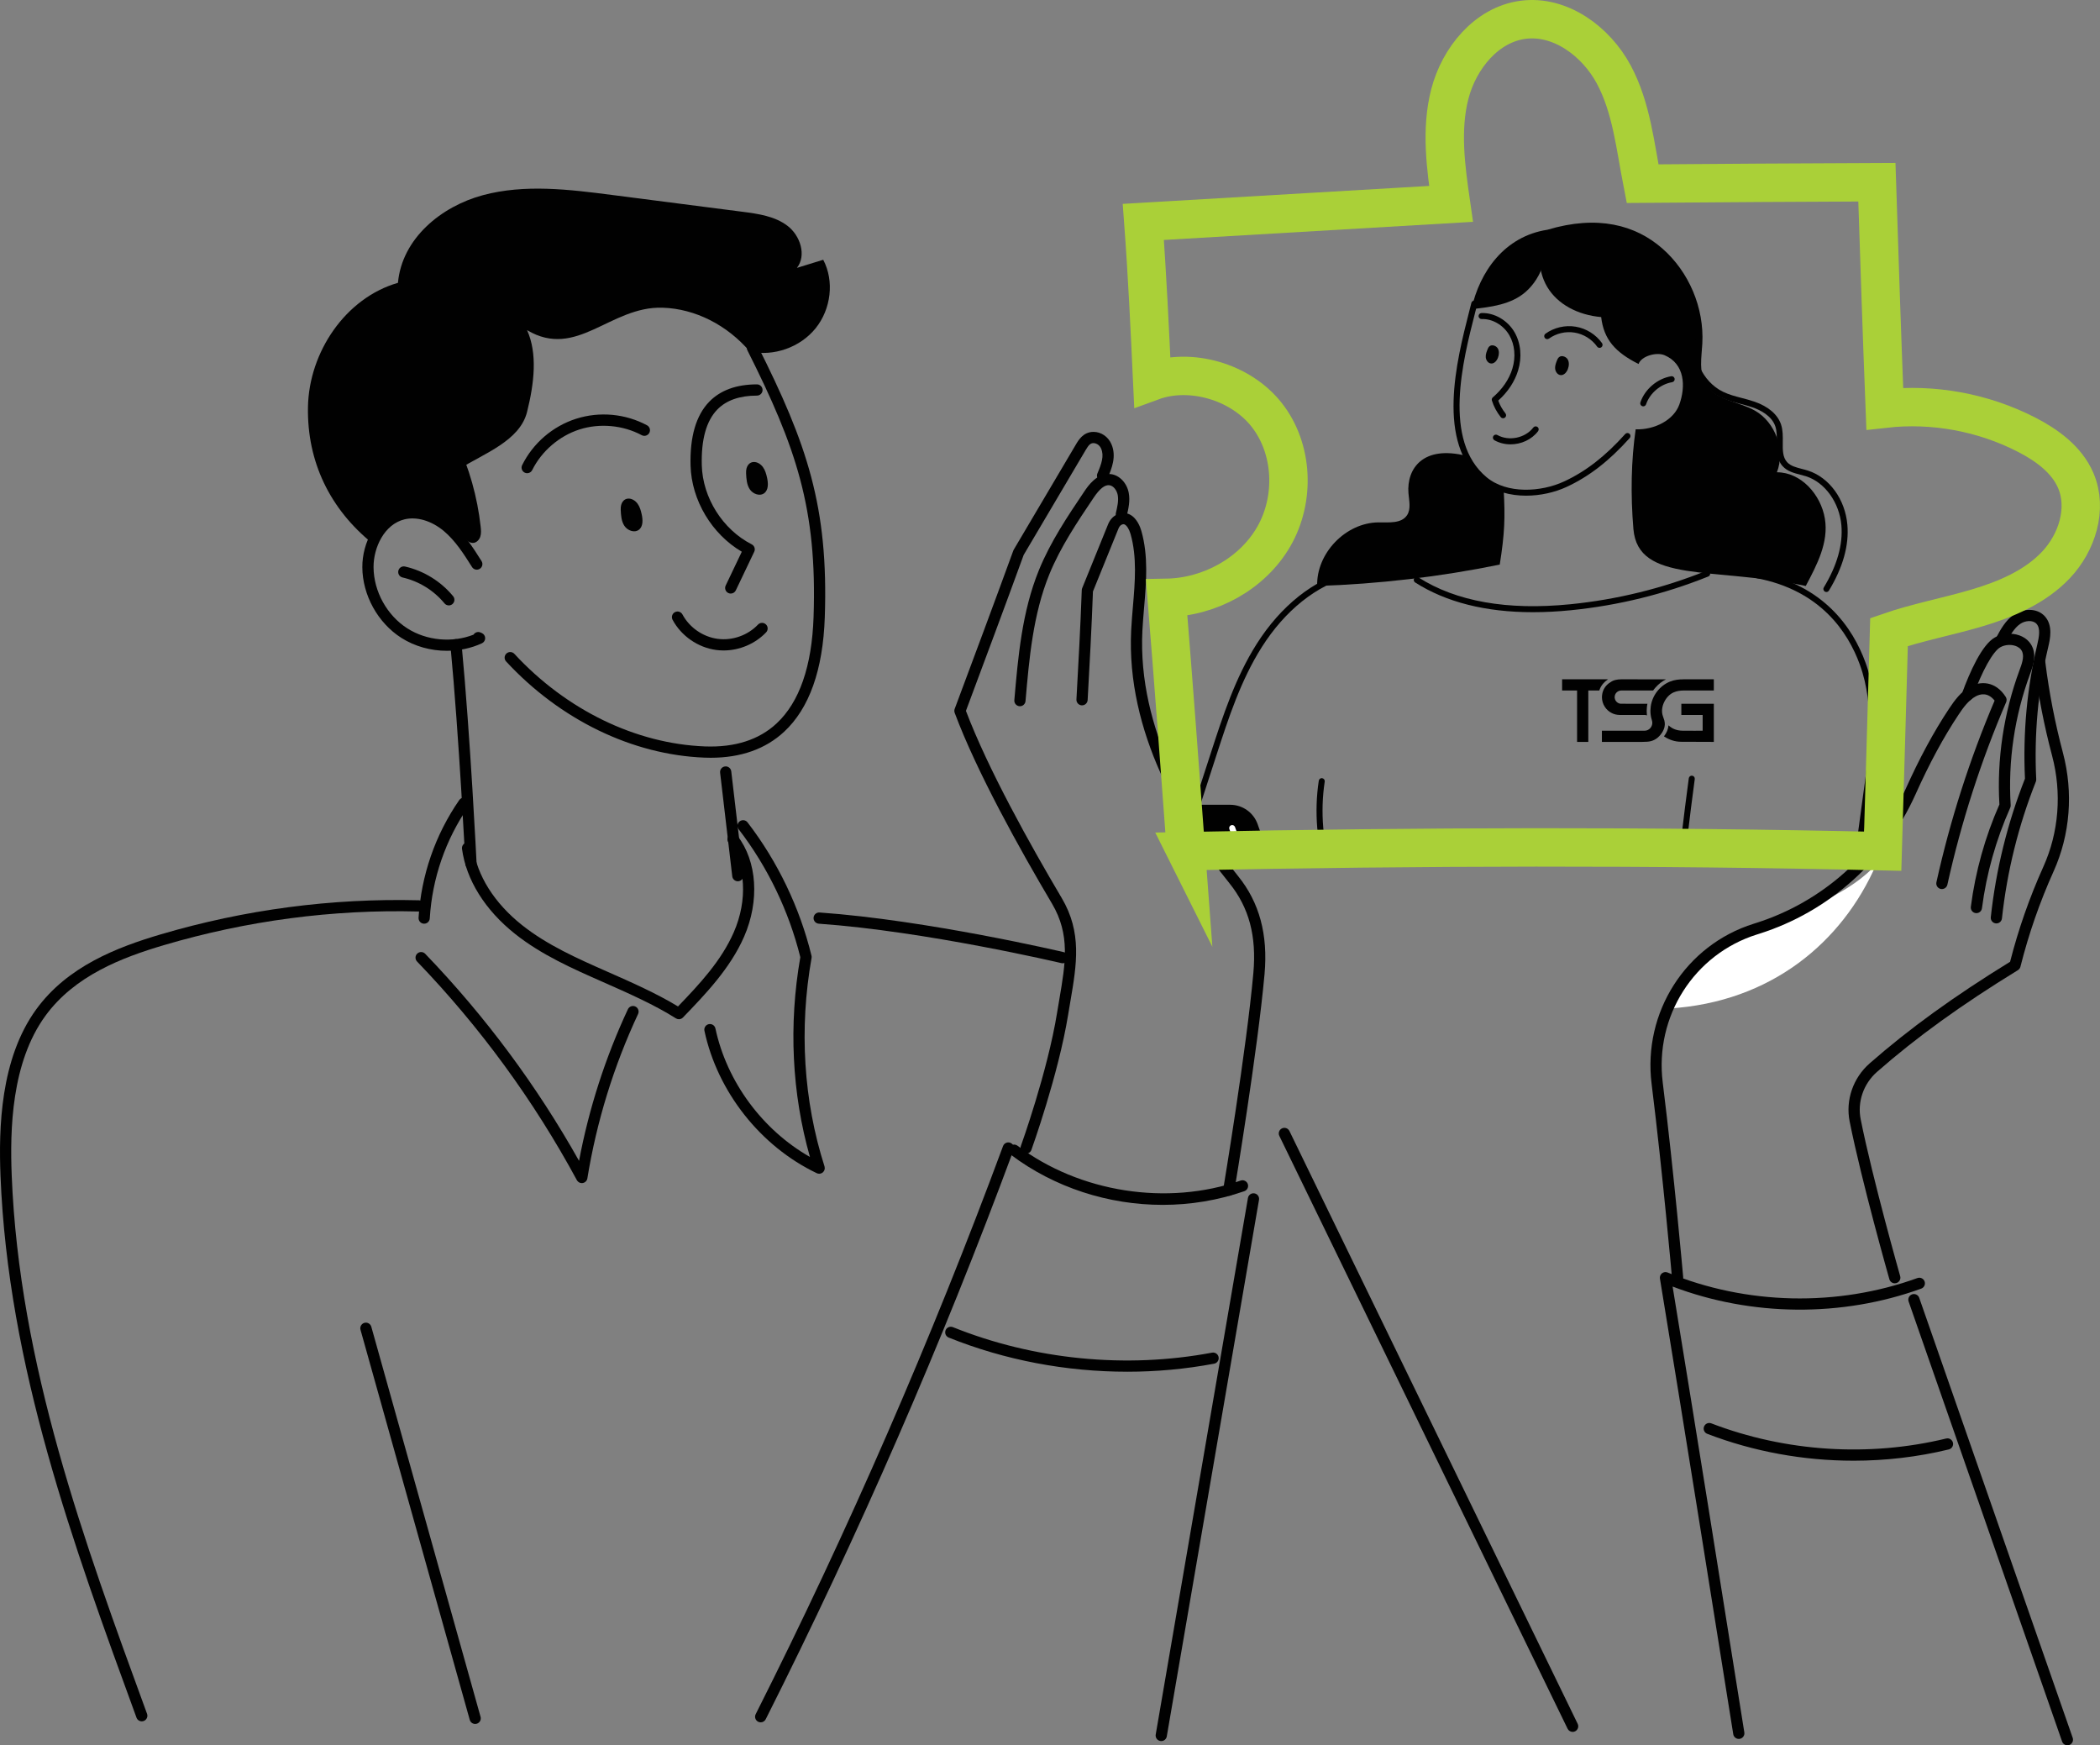 <svg xmlns="http://www.w3.org/2000/svg" xmlns:xlink="http://www.w3.org/1999/xlink" id="Layer_2" data-name="Layer 2" width="135.043mm" height="112.213mm" viewBox="0 0 382.8 318.084"><rect x="0" y="0" width="382.8" height="318.084" fill="#808080" stroke="none"/><defs><clipPath id="clippath"><path d="m216.195,155.126c-1.151-15.528-2.301-31.057-3.529-46.168,7.844-.138,15.621-4.38,19.535-11.18,3.914-6.799,3.557-15.966-1.282-22.142-4.839-6.176-14.031-8.673-20.884-6.158-.445-9.574-.89-19.149-1.625-29.033,18.699-1.096,37.398-2.191,56.097-3.287-.957-6.655-1.905-13.519-.223-20.028,1.682-6.51,6.679-12.645,13.344-13.523,6.79-.895,13.297,3.933,16.537,9.966,3.24,6.034,3.915,13.067,5.252,19.9,14.277-.109,28.554-.218,42.713-.263.45,13.775.9,27.549,1.439,41.264,8.832-.991,17.945.683,25.848,4.748,3.716,1.911,7.336,4.539,8.975,8.383,2.182,5.116.213,11.299-3.605,15.343-3.818,4.044-9.153,6.296-14.487,7.873-5.333,1.577-10.85,2.601-15.959,4.37-.369,13.105-.738,26.209-1.151,39.94-42.089-.977-84.203-.855-126.996-.007Z" fill="none" stroke="#aad038" stroke-miterlimit="10" stroke-width="7"></path></clipPath></defs><g id="Layer_1-2" data-name="Layer 1"><path d="m81.462,118.61c-2.922,0-5.849-.796-8.299-2.355-4.297-2.734-7.09-7.792-7.116-12.885-.022-4.44,2.443-9.543,7.194-10.702,2.873-.705,6.223.247,8.963,2.536,2.374,1.983,4.074,4.677,5.573,7.052.302.478.159,1.109-.319,1.411-.477.301-1.11.16-1.411-.319-1.489-2.358-3.028-4.797-5.156-6.575-2.242-1.874-4.921-2.665-7.166-2.118-3.682.899-5.65,5.156-5.633,8.705.022,4.415,2.443,8.799,6.168,11.168,3.518,2.238,8.171,2.661,12.055,1.141.264-.425.806-.607,1.28-.397l.233.102c.368.161.608.524.612.927.004.402-.229.77-.594.938-1.987.917-4.185,1.369-6.386,1.37Z" fill="#010101" stroke-width="0"></path><path d="m81.811,110.335c-.295,0-.588-.127-.79-.372-1.945-2.361-4.658-4.037-7.639-4.717-.551-.126-.895-.675-.77-1.225.126-.551.67-.897,1.225-.77,3.42.782,6.532,2.703,8.763,5.411.359.436.297,1.08-.139,1.44-.19.157-.421.233-.65.233Z" fill="#010101" stroke-width="0"></path><path d="m79.956,94.463c2.562-2.287,3.921-5.853,3.714-8.971,4.615-2.881,11.089-5.145,12.407-10.423,1.318-5.278,1.915-10.647,0-14.899,9.073,5.393,15.133-4.394,24.71-4.092,5.961.189,11.775,3.175,15.886,7.986,4.368.95,9.206-.76,12.008-4.243,2.802-3.483,3.435-8.575,1.382-12.479-1.599.494-3.197.987-4.796,1.481,1.788-2.294.605-5.885-1.703-7.655-2.308-1.77-5.341-2.201-8.226-2.573-7.935-1.023-15.87-2.045-23.806-3.068-7.819-1.008-15.877-2.001-23.491.04-7.615,2.041-14.767,7.893-15.501,15.978-9.591,2.764-16.226,12.666-16.403,22.646-.177,9.98,4.015,18.587,11.759,24.845,2.653-6.995,9.658-6.339,12.06-4.572Z" fill="#010101" stroke-width="0"></path><path d="m85.855,158.406c-.542,0-.994-.426-1.021-.973-.011-.226-1.119-22.805-2.728-39.834-.054-.562.36-1.061.922-1.114.545-.055,1.061.359,1.114.922,1.614,17.075,2.723,39.7,2.734,39.926.028.564-.408,1.044-.972,1.071-.017.002-.034.002-.05.002Z" fill="#010101" stroke-width="0"></path><path d="m129.556,138.102c-.377,0-.758-.007-1.144-.022-13.14-.51-26.318-6.898-36.153-17.527-.384-.415-.358-1.061.057-1.446.414-.382,1.06-.359,1.446.057,9.468,10.233,22.128,16.383,34.73,16.872,5.453.205,9.847-1.194,13.057-4.178,4.172-3.878,6.444-10.411,6.753-19.419.676-19.721-3.175-30.93-12.065-48.6-.254-.504-.051-1.12.454-1.373.503-.255,1.12-.051,1.373.454,9.053,17.991,12.974,29.422,12.282,49.589-.328,9.571-2.819,16.586-7.404,20.848-3.391,3.152-7.89,4.746-13.385,4.746Z" fill="#010101" stroke-width="0"></path><path d="m133.204,108.18c-.148,0-.297-.032-.44-.1-.51-.243-.726-.853-.483-1.363l2.94-6.165c-5.457-3.193-9.172-9.379-9.341-15.703-.141-5.254,1.007-9.17,3.411-11.64,2.039-2.094,4.963-3.156,8.691-3.156.565,0,1.023.458,1.023,1.023,0,.565-.458,1.023-1.023,1.023-3.155,0-5.585.853-7.224,2.537-2.004,2.059-2.957,5.476-2.831,10.158.158,5.929,3.815,11.721,9.1,14.413.494.252.698.852.459,1.352l-3.357,7.037c-.175.368-.542.583-.924.583Z" fill="#010101" stroke-width="0"></path><path d="m131.894,118.547c-.452,0-.903-.03-1.351-.089-3.317-.446-6.36-2.553-7.941-5.501-.267-.498-.08-1.118.418-1.385.497-.266,1.118-.081,1.385.418,1.276,2.38,3.733,4.081,6.41,4.44,2.677.36,5.494-.635,7.354-2.594.388-.41,1.036-.426,1.446-.038.41.388.427,1.036.038,1.446-1.991,2.099-4.871,3.304-7.757,3.304Z" fill="#010101" stroke-width="0"></path><path d="m96.098,86.243c-.153,0-.308-.034-.454-.106-.506-.252-.713-.865-.462-1.371,1.991-4.011,5.578-7.091,9.843-8.45,4.267-1.359,8.974-.925,12.918,1.192.497.268.684.888.417,1.386-.268.498-.889.682-1.386.417-3.407-1.829-7.642-2.22-11.328-1.046-3.686,1.175-6.912,3.945-8.632,7.41-.179.36-.541.568-.917.568Z" fill="#010101" stroke-width="0"></path><path d="m134.494,160.614c-.511,0-.953-.384-1.014-.904l-2.214-18.891c-.066-.561.336-1.069.897-1.135.559-.07,1.069.335,1.135.897l2.214,18.891c.066.561-.336,1.069-.897,1.135-.041.005-.081.007-.121.007Z" fill="#010101" stroke-width="0"></path><path d="m77.321,168.346c-.021,0-.042-.001-.062-.002-.564-.034-.993-.519-.96-1.083.467-7.691,3.03-15.106,7.414-21.444.322-.465.958-.58,1.423-.26.465.321.581.959.26,1.423-4.172,6.031-6.611,13.086-7.054,20.403-.034.543-.483.961-1.02.961Z" fill="#010101" stroke-width="0"></path><path d="m123.755,185.754c-.189,0-.379-.052-.547-.158-3.949-2.499-8.743-4.613-13.379-6.658-5.461-2.409-11.11-4.901-15.929-8.724-5.482-4.35-8.92-9.857-9.682-15.505-.075-.56.317-1.075.877-1.151.561-.065,1.075.317,1.151.877.69,5.122,3.86,10.156,8.926,14.175,4.613,3.66,10.139,6.098,15.483,8.456,4.434,1.955,9.011,3.974,12.936,6.36,3.93-4.08,7.903-8.33,10.177-13.543,2.549-5.844,2.175-12.241-.953-16.296-.344-.448-.261-1.09.185-1.435.448-.343,1.089-.261,1.435.185,3.576,4.638,4.051,11.847,1.208,18.365-2.532,5.804-7.112,10.552-11.153,14.74-.198.205-.466.312-.736.312Z" fill="#010101" stroke-width="0"></path><path d="m106.058,215.624c-.371,0-.719-.202-.9-.536-7.865-14.535-17.665-27.941-29.128-39.845-.392-.407-.38-1.055.027-1.446.406-.392,1.055-.38,1.446.027,10.918,11.339,20.345,24.025,28.049,37.743,1.802-9.543,4.793-18.826,8.907-27.632.24-.511.85-.734,1.36-.494.511.239.733.848.494,1.36-4.445,9.515-7.556,19.598-9.246,29.965-.07.432-.408.771-.839.844-.057.01-.114.014-.17.014Z" fill="#010101" stroke-width="0"></path><path d="m149.324,213.915c-.149,0-.3-.033-.44-.1-10.253-4.893-18.098-14.835-20.474-25.946-.118-.553.234-1.096.786-1.215.563-.115,1.096.235,1.215.786,2.079,9.723,8.587,18.499,17.23,23.418-3.296-11.581-3.906-24.11-1.755-36.409-2.08-8.401-5.964-16.461-11.241-23.322-.344-.447-.261-1.09.188-1.434.448-.342,1.091-.26,1.434.188,5.492,7.141,9.523,15.542,11.657,24.293.034.137.038.281.013.421-2.286,12.875-1.47,26.011,2.361,37.986.125.388.006.814-.301,1.082-.19.166-.431.253-.673.253Z" fill="#010101" stroke-width="0"></path><path d="m25.843,313.716c-.417,0-.809-.256-.961-.671C13.372,281.582,1.469,249.048.094,214.34c-.346-8.719-.048-21.353,6.5-30.371,5.687-7.832,14.692-11.316,22.752-13.692,15.323-4.515,31.133-6.596,46.992-6.201.565.014,1.011.484.997,1.048-.014.566-.501,1.001-1.049.997-15.652-.399-31.245,1.662-46.362,6.118-7.729,2.278-16.349,5.596-21.675,12.931-6.175,8.504-6.446,20.674-6.112,29.088,1.363,34.388,13.209,66.769,24.666,98.083.194.531-.078,1.118-.609,1.312-.116.042-.235.062-.352.062Z" fill="#010101" stroke-width="0"></path><path d="m304.261,183.798c1.602-4.992,5.633-8.886,10.128-11.584s9.507-4.384,14.351-6.39c4.844-2.005,9.66-4.425,13.251-8.244-6.163,14.12-19.141,25.075-37.73,26.217Z" fill="#fff" stroke-width="0"></path><path d="m86.615,314.194c-.447,0-.857-.295-.985-.747l-19.916-71.093c-.152-.543.165-1.108.71-1.261.537-.151,1.108.164,1.261.71l19.916,71.093c.152.543-.165,1.108-.71,1.261-.092.026-.185.038-.277.038Z" fill="#010101" stroke-width="0"></path><path d="m193.704,175.556c-.077,0-.157-.009-.237-.027-.245-.058-24.731-5.81-44.215-7.185-.563-.04-.989-.529-.949-1.092s.524-.991,1.092-.949c19.653,1.387,44.296,7.176,44.543,7.235.549.13.889.682.76,1.232-.112.47-.531.787-.995.787Z" fill="#010101" stroke-width="0"></path><path d="m286.671,315.639c-.38,0-.744-.212-.921-.575l-52.544-108.042c-.247-.508-.036-1.12.472-1.367.507-.248,1.121-.035,1.367.472l52.544,108.042c.247.508.036,1.12-.472,1.367-.144.07-.296.103-.447.103Z" fill="#010101" stroke-width="0"></path><path d="m138.662,313.899c-.155,0-.312-.035-.46-.109-.504-.254-.707-.869-.453-1.374,16.89-33.516,32.061-68.352,45.092-103.543.196-.531.786-.803,1.314-.604.53.196.801.785.604,1.314-13.057,35.263-28.259,70.17-45.183,103.754-.18.357-.54.563-.914.563Z" fill="#010101" stroke-width="0"></path><path d="m211.68,317.314c-.058,0-.116-.005-.175-.015-.557-.095-.93-.624-.834-1.181l16.813-97.791c.096-.557.634-.933,1.181-.834.557.095.93.624.834,1.181l-16.813,97.791c-.086.498-.518.85-1.006.85Z" fill="#010101" stroke-width="0"></path><path d="m211.934,219.589c-9.876,0-19.723-3.146-27.694-9.15-.452-.34-.542-.981-.201-1.432.34-.451.981-.541,1.432-.201,11.324,8.529,27.29,11.025,40.681,6.356.53-.185,1.116.096,1.303.63.185.533-.096,1.116-.63,1.303-4.807,1.676-9.853,2.495-14.891,2.495Z" fill="#010101" stroke-width="0"></path><path d="m205.459,249.998c-11.119,0-22.284-2.107-32.525-6.225-.523-.211-.778-.807-.567-1.331.211-.523.805-.778,1.331-.567,14.792,5.95,31.569,7.6,47.241,4.648.56-.105,1.09.261,1.195.816s-.261,1.09-.816,1.195c-5.202.981-10.526,1.466-15.859,1.466Z" fill="#010101" stroke-width="0"></path><path d="m316.956,316.92c-.494,0-.929-.359-1.009-.862-4.354-27.313-8.856-55.556-13.365-83.031-.06-.366.083-.736.373-.967.292-.229.684-.285,1.027-.144,14.343,5.927,30.94,6.295,45.532,1.013.53-.193,1.118.082,1.311.614.192.531-.083,1.118-.614,1.311-14.496,5.245-30.906,5.093-45.318-.376,4.412,26.917,8.814,54.533,13.074,81.259.089.558-.291,1.082-.85,1.171-.054.009-.109.013-.162.013Z" fill="#010101" stroke-width="0"></path><path d="m376.858,318.084c-.423,0-.818-.264-.966-.686l-27.978-80.196c-.185-.534.096-1.117.629-1.303.535-.184,1.116.095,1.303.629l27.978,80.196c.185.534-.096,1.117-.629,1.303-.112.038-.225.057-.337.057Z" fill="#010101" stroke-width="0"></path><path d="m337.875,266.216c-9.095,0-18.199-1.647-26.665-4.898-.527-.203-.79-.794-.588-1.322.204-.527.795-.79,1.322-.588,13.527,5.195,28.732,6.177,42.815,2.764.548-.135,1.101.204,1.235.754.133.549-.205,1.102-.754,1.235-5.668,1.374-11.515,2.055-17.365,2.055Z" fill="#010101" stroke-width="0"></path><path d="m187.046,210.25c-.116,0-.233-.019-.348-.061-.532-.192-.806-.778-.615-1.31.049-.134,4.874-13.557,6.609-24.311.133-.824.272-1.632.407-2.424,1.127-6.591,2.017-11.796-1.329-17.445-5.869-9.907-13.711-23.985-17.746-34.786-.086-.231-.086-.485,0-.716,3.51-9.398,7.14-19.117,10.69-28.858.022-.059.049-.117.081-.17l11.31-19.133c.51-.864,1.364-2.309,3.205-2.326h.031c1.379,0,2.649.866,3.245,2.215.993,2.253.038,4.511-.66,6.161-.221.52-.82.764-1.341.543-.52-.22-.763-.821-.543-1.341.742-1.753,1.262-3.2.673-4.538-.265-.601-.806-.978-1.385-.995-.583.006-.889.351-1.462,1.32l-11.262,19.052c-3.498,9.595-7.071,19.164-10.53,28.426,4.021,10.614,11.694,24.376,17.455,34.103,3.73,6.296,2.736,12.105,1.586,18.831-.135.786-.272,1.588-.404,2.405-1.767,10.946-6.656,24.544-6.705,24.68-.151.416-.543.675-.962.675Z" fill="#010101" stroke-width="0"></path><path d="m185.92,128.712c-.03,0-.059-.002-.089-.004-.563-.049-.98-.544-.931-1.107.685-7.916,1.392-16.101,4.479-23.688,2.108-5.177,5.243-9.836,8.275-14.342.643-.957,2.35-3.489,4.857-3.162,1.569.209,2.903,1.615,3.243,3.419.276,1.465-.058,2.885-.353,4.137-.129.551-.682.891-1.23.762-.55-.129-.891-.68-.762-1.23.261-1.107.53-2.251.334-3.29-.147-.781-.723-1.665-1.502-1.769-.846-.117-1.767.609-2.89,2.277-2.974,4.419-6.05,8.99-8.077,13.971-2.97,7.299-3.665,15.329-4.337,23.092-.045.533-.493.935-1.018.935Z" fill="#010101" stroke-width="0"></path><path d="m223.987,217.935c-.057,0-.113-.005-.17-.014-.557-.093-.933-.621-.841-1.178.042-.253,4.251-25.522,5.493-39.4.603-6.742-.787-11.95-4.375-16.389-8.689-10.749-18.846-27.48-17.894-46.143.073-1.428.196-2.879.316-4.283.377-4.429.766-9.009-.436-13.219-.239-.839-.671-1.53-1.074-1.721-.109-.053-.256-.088-.511.023-.248.108-.468.362-.604.697l-4.663,11.493c-.239,6.639-.609,13.32-.966,19.784-.031.564-.515.996-1.078.965-.564-.031-.996-.514-.965-1.078.36-6.511.733-13.245.971-19.925.004-.119.03-.237.074-.348l4.731-11.66c.34-.84.938-1.481,1.685-1.805.747-.326,1.509-.324,2.2.003,1.366.645,1.971,2.319,2.168,3.009,1.306,4.571.9,9.34.507,13.954-.118,1.387-.241,2.82-.312,4.213-.919,18.017,8.978,34.281,17.442,44.753,3.89,4.812,5.468,10.653,4.823,17.858-1.25,13.956-5.47,39.301-5.513,39.555-.084.5-.517.854-1.008.854Z" fill="#010101" stroke-width="0"></path><path d="m305.805,233.884c-.525,0-.971-.401-1.018-.933-.017-.189-1.685-19.041-3.723-35.416-1.621-13.025,6.203-25.297,18.604-29.181l.436-.138c12.079-3.829,21.991-12.671,27.191-24.261,2.58-5.747,5.197-10.592,8.001-14.812.966-1.454,2.141-3.083,3.865-4.024,1.795-.979,4.562-1.071,6.455,1.892.182.285.211.643.078.954-4.591,10.701-8.197,21.894-10.715,33.268-.121.551-.666.895-1.22.778-.551-.122-.9-.669-.778-1.22,2.505-11.31,6.074-22.446,10.608-33.105-1.267-1.601-2.684-1.187-3.448-.77-1.314.717-2.272,2.052-3.141,3.359-2.741,4.126-5.306,8.875-7.838,14.518-5.438,12.12-15.806,21.369-28.443,25.375l-.44.139c-11.458,3.588-18.686,14.933-17.187,26.976,2.043,16.411,3.714,35.3,3.73,35.49.05.563-.366,1.059-.929,1.108-.03.002-.061.004-.09.004Z" fill="#010101" stroke-width="0"></path><path d="m360.27,166.422c-.044,0-.089-.002-.133-.009-.56-.073-.955-.586-.882-1.146.836-6.439,2.588-12.713,5.207-18.652-.481-8.21.778-16.646,3.647-24.417.438-1.188.89-2.412.53-3.368-.237-.63-.786-.945-1.206-1.097-.881-.32-1.976-.235-2.789.221-1.359.763-3.31,4.268-5.091,9.146-.193.531-.78.804-1.311.61-.531-.193-.804-.781-.61-1.311,1.434-3.933,3.642-8.899,6.011-10.228,1.33-.746,3.052-.886,4.49-.36,1.162.424,2.021,1.239,2.42,2.298.628,1.67-.01,3.402-.524,4.794-2.801,7.587-4.014,15.828-3.51,23.835.01.165-.019.329-.086.48-2.596,5.826-4.328,11.987-5.15,18.313-.066.515-.507.891-1.013.891Z" fill="#010101" stroke-width="0"></path><path d="m363.911,168.295c-.038,0-.074-.002-.112-.006-.562-.062-.968-.566-.907-1.128.941-8.658,3.037-17.152,6.23-25.25-.387-8.302.367-16.517,2.24-24.423.332-1.403.623-2.969-.135-3.796-.678-.742-2.082-.595-2.965.01-1.118.762-1.852,2.124-2.498,3.326-.268.496-.889.683-1.386.416-.497-.268-.683-.888-.416-1.386.72-1.338,1.617-3.002,3.146-4.046,1.619-1.105,4.168-1.295,5.627.298,1.553,1.696.945,4.268.618,5.649-1.846,7.789-2.579,15.889-2.178,24.072.007.146-.017.292-.07.427-3.172,7.989-5.25,16.375-6.179,24.922-.058.524-.501.913-1.016.913Z" fill="#010101" stroke-width="0"></path><path d="m345.388,233.884c-.445,0-.855-.293-.983-.742-.05-.176-5.033-17.713-7.24-28.749-.776-3.881.62-7.938,3.643-10.589,7.211-6.32,15.353-12.212,25.602-18.52,1.544-6.016,3.534-11.696,6.078-17.352,2.811-6.251,3.373-13.415,1.586-20.171-1.494-5.644-2.567-11.167-3.28-16.885-.07-.56.328-1.072.889-1.141.549-.075,1.071.328,1.141.889.702,5.626,1.758,11.061,3.228,16.614,1.908,7.209,1.305,14.856-1.697,21.534-2.551,5.672-4.534,11.37-6.062,17.418-.065.258-.229.481-.457.621-10.313,6.328-18.472,12.217-25.676,18.533-2.475,2.169-3.619,5.483-2.986,8.648,2.19,10.955,7.152,28.414,7.201,28.589.155.543-.161,1.109-.703,1.264-.094.026-.189.039-.281.039Zm21.911-57.946h.008-.008Z" fill="#010101" stroke-width="0"></path><path d="m113.148,92.922c.048,1.012.114,2.08.675,2.923.561.843,1.805,1.319,2.619.717.812-.601.748-1.822.533-2.809-.149-.681-.338-1.372-.744-1.939-.405-.567-1.069-.995-1.765-.944-.696.051-1.382.698-1.318,2.053Z" fill="#010101" stroke-width="0"></path><path d="m136.001,86.253c.048,1.012.114,2.08.675,2.923.561.843,1.805,1.319,2.619.717.812-.601.748-1.822.533-2.809-.149-.681-.338-1.372-.744-1.939-.405-.567-1.069-.995-1.765-.944-.696.051-1.382.698-1.318,2.054Z" fill="#010101" stroke-width="0"></path><path d="m78.57,92.973c2.076,1.757,4.151,3.514,6.227,5.27.406.344.861.707,1.394.706.622-0,1.146-.523,1.348-1.111.201-.588.147-1.229.079-1.847-.592-5.388-2.08-10.676-4.384-15.583-1.462,3.257-2.924,6.513-4.663,12.565Z" fill="#010101" stroke-width="0"></path><g><g clip-path="url(#clippath)"><g><g><path d="m282.088,41.87c-1.895,3.12-1.914,7.287-.049,10.425s5.534,5.113,9.83,5.494c.49,4.102,2.572,6.412,6.814,8.549.533-1.474,3.292-2.212,4.735-1.601,3.725,1.576,3.882,5.706,2.7,8.993-.999,2.778-4.424,4.625-7.958,4.518-.815,5.601-.947,11.87-.412,18.166.849,9.989,14.484,6.82,31.418,10.381,2.06-3.896,4.202-7.939,3.482-12.286-.719-4.348-4.335-8.447-8.741-8.435,1.563-4.052-.254-9.116-4.036-11.251-2.985-1.685-7.095-1.861-8.902-4.774-1.336-2.154-.798-4.907-.659-7.438.356-6.482-2.418-13.065-7.306-17.337-4.888-4.272-11.784-6.139-20.916-3.406Z" fill="#010101" stroke-width="0"></path><path d="m282.088,41.87c-7.882,1.2-12.377,7.7-13.864,14.469,3.495-.361,7.234-.824,9.877-3.139,3.107-2.721,4.242-7.082,3.987-11.33Z" fill="#010101" stroke-width="0"></path><path d="m267.348,83.097c1.361,2.828,4.427,5.357,6.74,6.038.312,5.222.177,8.199-.706,13.761-10.957,2.239-22.104,3.546-33.282,3.901-.167-5.98,5.206-11.548,11.188-11.593,1.866-.014,4.149.252,5.188-1.297.771-1.151.367-2.675.263-4.057-.33-4.377,2.587-8.797,10.61-6.752Z" fill="#010101" stroke-width="0"></path><path d="m278.181,90.337c-2.89,0-5.749-.739-7.879-2.505-8.605-7.132-4.778-22.106-2.492-31.053.142-.555.277-1.083.401-1.58.074-.294.372-.471.665-.398.294.073.472.371.399.664-.125.499-.26,1.029-.403,1.586-2.222,8.695-5.941,23.248,2.13,29.938,3.702,3.069,9.892,2.707,14.093.764,3.964-1.834,7.511-4.584,11.162-8.654.203-.226.548-.243.774-.042.225.202.244.549.042.774-3.754,4.185-7.414,7.019-11.518,8.917-2.14.99-4.768,1.59-7.373,1.59Z" fill="#010101" stroke-width="0"></path><path d="m299.536,74.056c-.059,0-.119-.01-.179-.03-.286-.099-.438-.41-.339-.696.833-2.419,3.089-4.332,5.611-4.759.3-.053.581.15.632.449.05.298-.15.581-.449.632-2.139.363-4.052,1.985-4.758,4.036-.078.227-.291.37-.518.37Z" fill="#010101" stroke-width="0"></path><path d="m273.995,76.226c-.161,0-.32-.07-.428-.205-.722-.901-1.266-1.917-1.615-3.019-.066-.21-.001-.439.166-.582,1.746-1.493,2.979-3.3,3.563-5.224.65-2.14.451-4.361-.547-6.093-1.062-1.844-3.09-3.035-5.044-2.953-.276.012-.557-.223-.569-.526-.012-.302.224-.557.526-.569,2.338-.094,4.777,1.315,6.037,3.501,1.148,1.994,1.383,4.53.645,6.959-.613,2.019-1.861,3.912-3.618,5.493.307.844.747,1.626,1.311,2.329.189.236.151.581-.085.77-.101.081-.222.121-.342.121Z" fill="#010101" stroke-width="0"></path><path d="m275.347,80.982c-1.019,0-2.036-.241-2.934-.745-.264-.148-.358-.482-.21-.746.149-.264.483-.358.746-.209,2.098,1.177,5.095.554,6.549-1.362.183-.241.527-.287.768-.105.241.183.288.526.105.768-1.173,1.547-3.104,2.401-5.024,2.401Z" fill="#010101" stroke-width="0"></path><path d="m291.58,63.4c-.171,0-.339-.08-.447-.23-.963-1.349-2.453-2.278-4.088-2.55-1.635-.272-3.345.125-4.693,1.09-.246.176-.588.119-.764-.127-.176-.246-.119-.588.127-.765,1.581-1.132,3.589-1.598,5.51-1.279,1.92.319,3.669,1.41,4.8,2.994.175.246.119.589-.128.764-.096.069-.208.102-.318.102Z" fill="#010101" stroke-width="0"></path><path d="m279.438,111.574c-8.625,0-15.829-1.815-21.479-5.422-.255-.163-.33-.502-.167-.757.163-.255.501-.331.757-.167,6.891,4.398,16.211,6.045,27.708,4.896,8.495-.85,16.818-2.894,24.738-6.077.281-.112.6.023.712.304.113.281-.023.6-.304.713-8.016,3.221-16.44,5.29-25.038,6.15-2.401.24-4.711.36-6.927.36Z" fill="#010101" stroke-width="0"></path><path d="m210.749,170.278c-.056,0-.113-.009-.169-.027-.288-.094-.446-.403-.352-.69l10.455-32.217c2.204-6.792,4.482-13.815,8.4-19.997,4.407-6.953,10.389-11.7,16.846-13.367.289-.074.592.1.667.394.076.293-.101.592-.394.668-6.186,1.597-11.937,6.176-16.193,12.892-3.844,6.066-6.101,13.022-8.284,19.748l-10.455,32.217c-.075.232-.29.379-.521.379Z" fill="#010101" stroke-width="0"></path><path d="m244.518,223.343c-3.883,0-7.555-.031-10.899-.105-4.565-.103-9.32-.825-14.536-2.21-4.709-1.25-8.12.291-10.377,1.311-.522.236-.973.44-1.391.592-.285.103-.599-.043-.702-.327-.103-.284.043-.599.327-.702.38-.138.813-.334,1.315-.561,2.399-1.084,6.024-2.72,11.109-1.371,5.132,1.362,9.803,2.073,14.28,2.173,10.483.236,24.224.029,37.512-.169,13.298-.199,27.048-.404,37.554-.169,6.972.159,14.788-.104,19.23-5.211,3.025-3.478,3.737-8.552,4.309-12.629,1.45-10.331,2.571-19.97,3.654-29.292,1.084-9.328,2.205-18.973,3.657-29.317,1.082-7.712,2.309-16.452-.552-24.27-2.178-5.953-7.213-13.512-18.827-15.716-.297-.056-.492-.343-.436-.64.056-.297.339-.493.641-.436,12.118,2.3,17.375,10.196,19.651,16.416,2.955,8.076,1.708,16.96.608,24.799-1.45,10.331-2.571,19.97-3.654,29.292-1.084,9.328-2.205,18.973-3.657,29.317-.592,4.22-1.329,9.473-4.567,13.196-4.753,5.466-12.859,5.745-20.082,5.588-10.483-.236-24.224-.029-37.512.169-9.065.136-18.34.275-26.654.275Z" fill="#010101" stroke-width="0"></path><path d="m247.021,203.41c-.259,0-.49-.185-.538-.449-.055-.298.142-.583.44-.638.375-.069,37.695-6.926,55.882-10.393.197-.038.405-.071.621-.099-.074-.162-.141-.324-.202-.488-1.074-2.902-.646-6.055-.269-8.836.955-7.046,1.711-13.79,2.441-20.311.733-6.533,1.49-13.288,2.447-20.353.041-.3.315-.509.617-.47.3.041.51.317.47.617-.956,7.052-1.713,13.801-2.444,20.328-.732,6.527-1.488,13.278-2.444,20.336-.36,2.654-.769,5.663.21,8.309.098.263.215.522.349.776,1.603-.047,3.401.223,4.7,1.11.9.614,1.453,1.439,1.643,2.453.053.284-.123.56-.403.631-2.584.664-5.12-.918-6.538-3.064-.352.032-.687.079-.994.137-18.191,3.467-55.514,10.325-55.889,10.394-.034.007-.067.009-.1.009Zm58.304-10.578c1.095,1.356,2.709,2.311,4.384,2.14-.2-.48-.544-.889-1.025-1.217-.916-.625-2.157-.882-3.359-.923Z" fill="#010101" stroke-width="0"></path><path d="m250.816,174.391c-.145,0-.29-.057-.397-.171-7.915-8.334-11.756-20.57-10.024-31.933.046-.298.318-.507.624-.459.299.045.504.325.459.624-1.682,11.035,2.048,22.918,9.735,31.012.209.219.199.567-.02.775-.106.101-.242.151-.378.151Z" fill="#010101" stroke-width="0"></path><path d="m283.657,172.311c-.159,0-.316-.069-.424-.2-3.78-4.61-6.362-10.143-7.469-16.001-.056-.297.139-.584.436-.64.297-.057.584.139.64.436,1.073,5.679,3.577,11.041,7.24,15.51.192.234.157.58-.076.771-.102.083-.225.124-.347.124Z" fill="#010101" stroke-width="0"></path><path d="m148.463,220.935l-23.746-67.188c-1.22-3.453,1.341-7.075,5.003-7.075h94.527c2.249,0,4.254,1.418,5.003,3.538l23.746,67.188c1.22,3.453-1.341,7.075-5.003,7.075h-94.527c-2.249,0-4.254-1.418-5.003-3.538Z" fill="#010101" stroke-width="0"></path><path d="m249.916,221.955c-.224,0-.435-.139-.516-.363l-25.305-70.493c-.102-.285.046-.599.331-.701.283-.101.598.046.701.331l25.305,70.493c.102.285-.046.599-.331.701-.061.022-.124.032-.185.032Z" fill="#fff" stroke-width="0"></path><path d="m283.882,65.532c-.222.525-.448,1.076-.404,1.645.044.569.452,1.153,1.021,1.19.615.04,1.094-.544,1.307-1.122.213-.577.266-1.257-.058-1.78s-1.43-.968-1.866.067Z" fill="#010101" stroke-width="0"></path><path d="m271.219,63.532c-.212.504-.429,1.031-.387,1.576.042.545.433,1.105.978,1.141.59.039,1.048-.521,1.253-1.075.204-.553.255-1.205-.056-1.706s-1.37-.927-1.788.064Z" fill="#010101" stroke-width="0"></path><path d="m332.922,107.893c-.096,0-.194-.026-.283-.079-.259-.157-.342-.494-.185-.753,2.431-4.013,3.509-7.822,3.204-11.324-.361-4.158-3.009-7.831-6.439-8.932-.337-.108-.687-.198-1.038-.288-1.161-.299-2.362-.607-3.222-1.545-1.122-1.223-1.101-2.842-1.081-4.408.013-.979.026-1.991-.257-2.848-.659-1.998-2.874-3.03-4.137-3.467-.726-.252-1.494-.453-2.237-.647-1.21-.317-2.462-.644-3.629-1.208-4.26-2.056-6.664-7.427-5.358-11.973.084-.29.385-.461.678-.375.291.083.459.387.375.678-1.165,4.057.98,8.849,4.781,10.684,1.072.518,2.218.817,3.431,1.135.764.2,1.553.407,2.318.672,2.51.87,4.222,2.347,4.819,4.16.34,1.031.326,2.136.312,3.205-.018,1.414-.035,2.751.793,3.653.641.698,1.635.954,2.688,1.225.372.096.742.191,1.099.306,3.9,1.251,6.792,5.222,7.196,9.88.325,3.738-.805,7.77-3.359,11.986-.103.17-.284.264-.469.264Z" fill="#010101" stroke-width="0"></path></g><g><path d="m298.509,123.806v-.001h-3.005c-.352,0-.712.042-1.055.123-.225.053-.44.139-.642.252-.757.422-1.286.973-1.566,1.684-.135.343-.212.724-.229,1.146-0.0.015-.001.029-.001.044,0,1.288.75,2.401,1.836,2.926.427.206.906.322,1.412.322h.414c.223.003.446.001.669,0,.09-.001.18-.001.269-.001.418 0,2.34.001,3.211.001.028,0,.056.001.084.004.108.012.212.035.312.07-.003-.025-.006-.049-.009-.073h.001c-.026-.226-.04-.457-.042-.69-.001-.456.047-.85.085-1.092.014-.086.029-.172.047-.257-.19,0-4.752.01-4.919-.01-.123-.015-.244-.051-.356-.104-.218-.104-.404-.273-.528-.481-.086-.144-.142-.305-.161-.471-.006-.047-.008-.095-.008-.142,0-.571.396-1.049.928-1.176.085-.022.177-.033.275-.033.561-.001,1.293-0,2.048,0h2.919v.002c.506 0.0.832-0.0.841-.002.137-.198.285-.382.443-.553.54-.616,1.187-1.121,1.905-1.486-1.726 0-3.452-.001-5.178.001Z" fill="#010101" stroke-width="0"></path><path d="m306.907,123.805c-.867.003-1.716.092-2.53.43-1.857.772-3.199,2.533-3.472,4.526-.064.468-.074.944-.022,1.413.026.235.067.468.124.697.056.224.142.44.175.669.118.832-.533,1.632-1.378,1.632-2.488.002-7.687 0-7.802 0v2.04c.086,0,4.973.001,7.347-.001.292-0.0.584-.016.876-.03,1.009-.047,1.824-.49,2.451-1.262.728-.895,1.049-1.886.574-3.019-.049-.118-.076-.245-.121-.365-.591-1.599.479-3.684,1.903-4.327.611-.275,1.251-.365,1.913-.365,1.704-.001,5.37.004,5.46,0v-2.04c-.06-.004-3.745-.006-5.498,0Z" fill="#010101" stroke-width="0"></path><path d="m306.648,133.169c-.949-.021-1.805-.314-2.502-.976-.052.68-.328,1.351-.827,2.009.023.015.045.03.068.045.918.597,1.923.929,3.018.942,1.724.021,5.744.023,6.001.023v-6.951h-5.922v2.04h3.886v2.867c-.039.008-2.554.026-3.722,0Z" fill="#010101" stroke-width="0"></path><path d="m287.478,135.213c.489.001,1.79,0,2.048,0v-9.37h2.002c.025-.077.052-.154.081-.228.285-.724.792-1.331,1.51-1.81h-8.369v2.038h2.729v9.37Z" fill="#010101" stroke-width="0"></path></g></g></g><path d="m216.195,155.126c-1.151-15.528-2.301-31.057-3.529-46.168,7.844-.138,15.621-4.38,19.535-11.18,3.914-6.799,3.557-15.966-1.282-22.142-4.839-6.176-14.031-8.673-20.884-6.158-.445-9.574-.89-19.149-1.625-29.033,18.699-1.096,37.398-2.191,56.097-3.287-.957-6.655-1.905-13.519-.223-20.028,1.682-6.51,6.679-12.645,13.344-13.523,6.79-.895,13.297,3.933,16.537,9.966,3.24,6.034,3.915,13.067,5.252,19.9,14.277-.109,28.554-.218,42.713-.263.45,13.775.9,27.549,1.439,41.264,8.832-.991,17.945.683,25.848,4.748,3.716,1.911,7.336,4.539,8.975,8.383,2.182,5.116.213,11.299-3.605,15.343-3.818,4.044-9.153,6.296-14.487,7.873-5.333,1.577-10.85,2.601-15.959,4.37-.369,13.105-.738,26.209-1.151,39.94-42.089-.977-84.203-.855-126.996-.007Z" fill="none" stroke="#aad038" stroke-miterlimit="10" stroke-width="7"></path></g></g></svg>